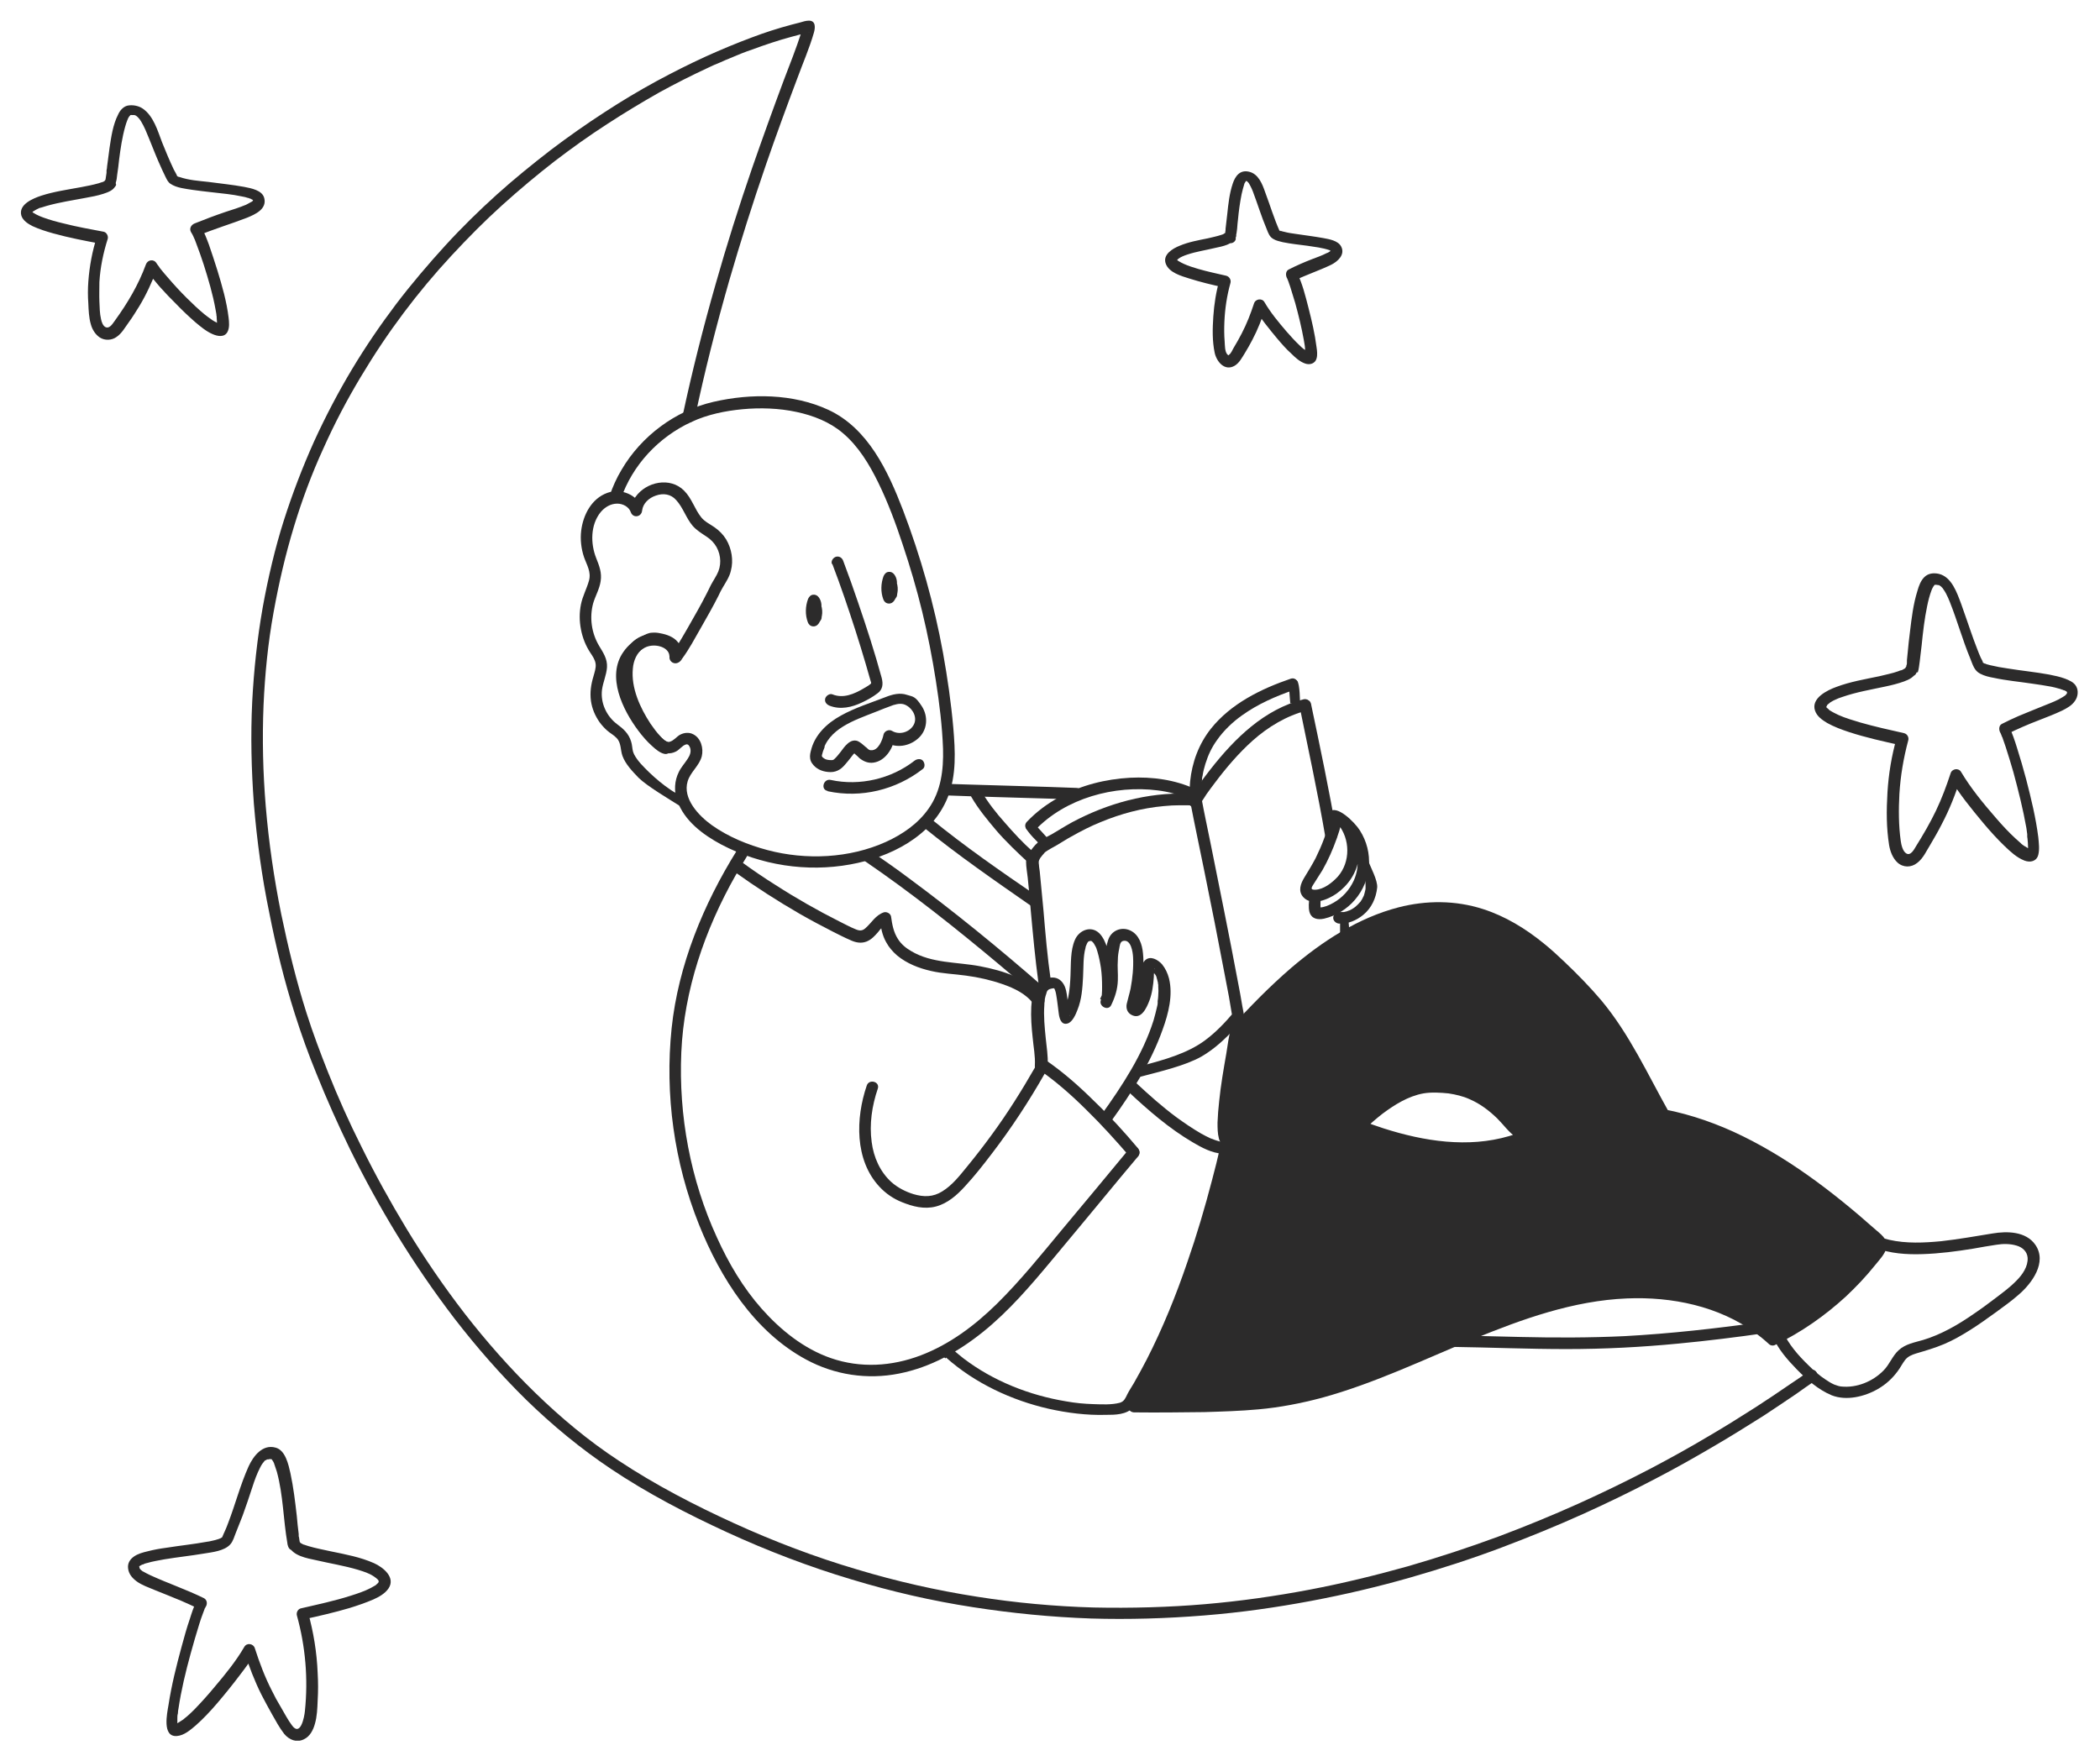 <?xml version="1.0" encoding="UTF-8"?>
<svg id="Layer_1" data-name="Layer 1" xmlns="http://www.w3.org/2000/svg" xmlns:xlink="http://www.w3.org/1999/xlink" viewBox="0 0 762.85 640">
  <defs>
    <style>
      .cls-1 {
        fill: none;
      }

      .cls-2 {
        clip-path: url(#clippath);
      }

      .cls-3 {
        fill: #2c2b2b;
      }
    </style>
    <clipPath id="clippath">
      <rect class="cls-1" x="7.5" y="7.5" width="747.85" height="625"/>
    </clipPath>
  </defs>
  <g id="Vital_-_Illustratie_4_-_Core" data-name="Vital - Illustratie 4 - Core">
    <g class="cls-2">
      <g>
        <path class="cls-3" d="M252.43,151.8c3.52-16.8,7.74-33.3,12.46-49.8,4.12-14.2,8.54-28.2,13.37-42.2,3.62-10.5,7.44-20.9,11.36-31.3,2.01-5.5,4.42-11,6.03-16.6.5-1.7.8-4.4-1.81-4.4-1.11,0-2.31.4-3.32.7s-2.11.5-3.12.8c-4.82,1.3-9.55,2.8-14.27,4.6-5.63,2.1-11.16,4.4-16.68,6.9-6.13,2.8-12.06,5.8-17.99,9-6.43,3.5-12.76,7.3-18.89,11.3-6.63,4.3-13.17,8.9-19.5,13.7-6.73,5.2-13.27,10.5-19.6,16.2s-12.86,12.1-18.79,18.6c-5.93,6.5-12.16,13.8-17.79,21.2-5.73,7.6-11.06,15.4-15.98,23.6-4.92,8.2-9.65,17.2-13.77,26.2-4.22,9.4-7.94,19.1-11.06,28.9s-5.73,20.9-7.64,31.5c-2.01,11.4-3.22,22.8-3.82,34.3-.6,12.3-.3,24.7.6,37,1.11,13.4,2.91,26.7,5.63,39.8,2.41,12.3,5.43,24.6,9.25,36.6,2.31,7.3,4.92,14.6,7.84,21.7,3.72,9.3,7.84,18.5,12.26,27.6,5.13,10.4,10.65,20.5,16.68,30.4,6.53,10.7,13.57,21,21.21,31,8.04,10.4,16.68,20.3,26.03,29.5,9.45,9.2,19.7,17.7,30.75,25.1,13.27,8.9,27.74,16.4,42.31,23.1,14.57,6.7,29.75,12.5,45.13,17.1,14.47,4.4,29.25,7.8,44.22,10.1,14.17,2.2,28.44,3.6,42.81,4.1,13.67.4,27.34,0,41.01-1.1s26.13-2.9,39-5.3c12.16-2.3,24.12-5.1,35.98-8.5,11.16-3.2,22.31-6.8,33.17-10.9,10.05-3.8,20.1-7.9,29.85-12.3,8.84-4,17.49-8.2,26.03-12.7,7.34-3.8,14.57-7.9,21.71-12.1,5.83-3.4,11.56-7,17.29-10.6,4.12-2.7,8.14-5.4,12.26-8.2,2.21-1.6,4.52-3.2,6.73-4.7,2.21-1.6,0-5.2-2.11-3.6s-4.62,3.3-7.04,4.9c-4.02,2.8-8.14,5.5-12.26,8.2-5.63,3.6-11.36,7.2-17.19,10.6-7.04,4.2-14.27,8.2-21.51,12-8.44,4.4-17.09,8.6-25.73,12.5-9.55,4.3-19.3,8.3-29.15,12-10.85,4-21.81,7.6-32.86,10.8-11.76,3.3-23.62,6.2-35.68,8.5-12.66,2.4-25.33,4.2-38.19,5.3-12.76,1.1-26.94,1.5-40.4,1.2-14.17-.4-28.24-1.7-42.21-3.9-14.77-2.3-29.35-5.6-43.62-9.9-15.28-4.5-30.25-10.2-44.72-16.8s-28.74-14-42.01-22.8c-10.95-7.2-21.01-15.6-30.35-24.7-9.15-8.9-17.69-18.6-25.53-28.7-7.64-9.9-14.67-20.2-21.11-30.8-5.93-9.8-11.46-19.8-16.48-30-4.42-8.8-8.44-17.8-12.06-26.9-2.81-7.1-5.53-14.3-7.84-21.6-3.72-11.7-6.63-23.7-9.15-35.8-2.61-12.9-4.52-26-5.63-39.2-1.01-12.2-1.31-24.5-.8-36.8.5-11.3,1.61-22.5,3.62-33.6s4.32-21,7.44-31.3c2.91-9.6,6.43-19.1,10.65-28.3,4.12-9.2,8.54-17.6,13.57-26,5.03-8.4,10.05-15.9,15.68-23.4,5.33-7.1,11.16-14.1,17.29-20.7,6.13-6.6,12.06-12.6,18.49-18.4,6.43-5.8,12.66-11,19.1-16,6.03-4.6,12.56-9.3,19.1-13.5,6.13-4,12.46-7.8,18.79-11.4,5.83-3.2,11.76-6.2,17.79-9,1.41-.7,2.81-1.3,4.32-1.9.7-.3,1.31-.6,2.01-.9.4-.1.7-.3,1.01-.4.1,0,.3-.1.4-.2.1,0,.2,0,.3-.1-.1,0-.3.1,0,0,2.61-1.1,5.23-2.2,7.94-3.1,4.62-1.7,9.35-3.3,14.17-4.6,2.01-.6,4.12-1.1,6.23-1.5.5-.1.8,0,0,0-1.31,0-1.61-.9-2.01-1.7-.1-.3,0-.3,0,0s.2-.6,0-.3c-.2.6-.3,1.2-.5,1.8-1.91,5.9-4.22,11.7-6.43,17.5-3.92,10.5-7.74,21.1-11.46,31.8-4.82,14-9.25,28-13.27,42.2-4.52,15.8-8.54,31.7-11.96,47.7-.6,2.6,3.52,3.8,4.12,1.1h0l.3-.2Z"/>
        <path class="cls-3" d="M640.07,480.4c-16.58,2.3-33.27,4.2-49.95,5.1-12.66.6-25.23.6-37.89.3-8.34-.2-16.58-.4-24.93-.6-2.71,0-2.71,4.1,0,4.2,13.87.2,27.84.8,41.71.8s27.24-.7,40.7-2c10.55-1,21.01-2.3,31.46-3.8,1.11-.1,1.71-1.6,1.51-2.6-.3-1.2-1.51-1.6-2.61-1.5h0v.1Z"/>
        <path class="cls-3" d="M696.66,244.3c.4-1.2.5-2.6.7-3.9.2-2,.5-4,.7-5.9.5-4.9,1.01-9.5,2.01-14.3.4-2,.9-3.9,1.61-5.8,0-.2,0,0,0,.1,0-.1,0-.2.1-.3,0-.2.2-.3.2-.5.2-.3.4-.6.5-.9-.3.5.2-.1.3-.3-.2.2-.4.2,0,0,.5-.2-.3,0,0,0-.2,0,.4-.1,0,0h.9s-.4,0-.2,0,.4.1.6.1c.5.1-.2-.1.2,0,.2,0,.3.2.5.3.4.2,0-.1.2.1s.3.3.5.5.3.3.4.5c.2.2,0,0,0,0,0,.1.2.2.2.3.3.4.5.8.8,1.3.5,1,1.01,2,1.41,3.1,2.71,6.8,4.62,13.8,7.44,20.6.9,2.2,1.41,4.4,3.62,5.5,1.51.8,3.22,1.2,4.92,1.5,4.62,1,9.25,1.4,13.87,2.1,2.31.3,4.62.7,6.93,1.1.9.2,1.91.4,2.81.7.4.1.8.2,1.21.4.2,0,.4.1.5.2h.2c.2.1-.4-.2,0,0,.3.1.6.3.8.4.6.3-.2-.1.3.3.5.3-.3-.3,0,.1-.5-.6-.2-.2,0-.1-.1-.1,0-.3,0,.1,0,.3,0,.4,0,0,0,.1,0,.3-.1.4-.1.5.2-.2,0,0,0,.1-.2.3-.3.4.2-.3,0-.1,0,0-.1.1-.2.2-.4.4,0,0-.1.1-.2.1-.2.2.3-.2,0,0-.2.1-.4.3-.6.4-1.91,1.2-4.02,2-6.03,2.8-3.42,1.4-6.73,2.7-10.05,4.1-2.01.9-4.02,1.8-5.93,2.8-1.11.5-1.21,1.9-.8,2.9.2.3.3.7.5,1-.3-.6,0,.1.1.3,0,.2.2.5.3.7.4,1.2.8,2.3,1.21,3.5,1.01,3.1,1.91,6.1,2.81,9.2,1.81,6.7,3.52,13.5,4.72,20.3.1.7.2,1.5.3,2.2v.4c0,.7,0-.4,0,.2,0,.3,0,.6.1,1,.1,1.1.2,2.1.2,3.2v1.2c0-.7,0,.1-.1.4,0-.5.2-.4,0-.2.2-.4.4-.5.7-.6.1,0,.4,0,.4-.1-.6,0,.3.2-.2,0-.2,0-.4-.1-.6-.2-.1,0-.3-.2.1,0-.1,0-.2-.1-.3-.2-.5-.3-1.01-.6-1.51-.9-.2-.2-.5-.3-.7-.5-.3-.2.4.3-.1-.1-.1,0-.2-.2-.3-.3-.6-.5-1.21-1.1-1.81-1.6-2.61-2.4-5.03-5-7.34-7.7-4.52-5.2-9.05-10.7-12.56-16.6-.9-1.6-3.32-1.2-3.82.5-1.51,4.6-3.22,9.2-5.33,13.6-2.11,4.4-4.62,8.7-7.24,12.9-.6,1-1.91,3.6-3.52,2.6-1.31-.8-1.81-3.1-2.01-4.5-.8-5.6-.8-11.5-.5-17.1.4-6.6,1.51-13.1,3.22-19.5.3-1-.3-2.3-1.51-2.6-5.33-1.2-10.75-2.4-15.98-3.9-2.61-.8-5.43-1.6-7.84-2.7-1.01-.5-2.11-1-3.02-1.6-.2-.1-.4-.2-.5-.4-.3-.2.2.2,0,0,0,0-.1-.1-.2-.2-.2-.1-.3-.3-.5-.4-.4-.4.2,0-.2-.2v-.2c-.2-.3,0,.2,0,.2v-.2c0-.2-.2,0,0,.2,0,0,0-.6,0-.2s0-.2.1-.3c-.2.6.2-.3.3-.5-.3.5,0,0,.2-.1s.3-.3.5-.4c0,0,.2-.1.2-.2,0,0-.3.2,0,0,.2-.1.3-.2.5-.3.4-.3.9-.5,1.31-.7,1.01-.5,1.61-.7,2.81-1.1,4.92-1.7,10.15-2.6,15.28-3.7,2.41-.5,4.82-1.1,7.04-1.9,1.91-.7,3.72-1.6,4.52-3.6.4-1.1-.5-2.3-1.51-2.6-1.21-.3-2.21.4-2.61,1.5.3-.8,0-.2,0-.1,0-.3.3-.3,0,0s0,0,0,0c-.2.1-.3.2-.5.3-.3.2-.7.4-1.01.5.4-.2,0,0-.2,0s-.5.2-.8.3c-2.21.8-4.52,1.2-6.83,1.8-5.23,1.1-10.65,2-15.68,3.9-3.32,1.2-9.25,4.1-7.74,8.6.7,2.1,2.61,3.4,4.42,4.5,2.51,1.4,5.23,2.4,7.94,3.3,6.13,2,12.46,3.4,18.79,4.8l-1.51-2.6c-1.81,6.4-2.91,13-3.32,19.7-.4,6.7-.4,12.9.6,19.2.4,2.3,1.31,4.7,3.02,6.3,2.11,1.9,5.03,1.9,7.24.1,2.21-1.7,3.32-4.4,4.72-6.6,1.41-2.4,2.81-4.8,4.02-7.2,2.91-5.5,5.23-11.3,7.04-17.3l-3.82.5c3.32,5.7,7.64,10.9,11.86,16,2.51,3,5.13,5.9,7.94,8.6,2.11,2,4.32,4.1,7.14,5.2,2.11.8,4.42.3,5.03-2.1.5-2,.2-4.3,0-6.4-.9-7.1-2.61-14.1-4.42-21.1-1.01-3.8-2.11-7.6-3.32-11.4-.8-2.6-1.71-5.3-2.91-7.8l-.8,2.9c3.82-1.9,7.74-3.6,11.66-5.1,2.81-1.1,5.73-2.2,8.44-3.5,1.81-.9,3.62-1.9,4.72-3.6,1.01-1.4,1.31-3.6.4-5.2-.8-1.5-2.51-2.2-4.02-2.8-1.91-.7-3.82-1.1-5.83-1.5-4.92-.9-10.05-1.4-14.97-2.2-2.21-.3-4.32-.7-6.43-1.2-.4-.1-.8-.2-1.11-.3-.2,0-.3-.1-.5-.2-.3-.1-.4-.2-.2,0-.3-.1-.5-.3-.8-.4s.3.4,0,0c0,0-.3-.4,0,0,.2.4,0,0,0,0-.1-.6-.5-1.2-.8-1.8-.5-1.1-.9-2.1-1.31-3.2-.8-2.1-1.61-4.2-2.31-6.3-1.21-3.4-2.31-6.8-3.52-10.1-1.51-4-3.42-9.8-8.14-10.9-1.91-.4-3.82-.2-5.23,1.2-1.31,1.3-2.01,3.2-2.51,5-1.51,4.8-2.11,9.9-2.71,14.9-.3,2.4-.6,4.9-.8,7.3-.1,1-.2,2-.3,3v.6c0,.2,0,.6,0,.2,0,.4,0,.7-.2,1.1,0,.5-.2.9-.3,1.4-.9,2.6,3.22,3.7,4.02,1.1h.4Z"/>
        <path class="cls-3" d="M472.13,256.9c3.22,15.8,6.63,31.5,9.35,47.4.2,1.1,1.61,1.8,2.61,1.5,1.21-.3,1.71-1.5,1.51-2.6-2.71-15.9-6.03-31.6-9.35-47.4-.5-2.6-4.62-1.5-4.02,1.1h-.1Z"/>
        <path class="cls-3" d="M381.68,356c-1.21-8.3-1.91-16.7-2.61-25-.4-4.2-.8-8.5-1.21-12.7-.1-1.1-.2-2.3-.4-3.4,0-.8-.3-1.5,0-2.3.5-1.3,1.81-2.4,2.61-3.5l-.8.8c1.51-1.1,3.22-2,4.82-2.9s3.32-2.1,5.03-3c3.52-2,7.04-3.8,10.75-5.3,7.24-3,14.97-5.1,22.91-5.8,1.91-.2,3.92-.3,5.83-.3h2.81c1.01,0,2.11.3,3.12.1,1.61-.2,2.81-2.8,3.72-4.1,1.01-1.4,2.01-2.8,3.02-4.1,4.12-5.5,8.64-10.8,13.77-15.4,5.63-5,12.26-9,19.6-10.9,2.61-.7,1.51-4.7-1.11-4.1-14.27,3.6-25.03,14.2-33.87,25.5-2.51,3.2-4.92,6.6-7.34,9.9l1.81-1c-14.67-1-29.15,2.5-42.21,9-3.32,1.6-6.43,3.6-9.65,5.5-1.51.8-3.02,1.6-4.42,2.5s-2.31,2.1-3.32,3.4c-1.01,1.2-1.71,2.6-1.81,4.2,0,1.9.4,3.9.6,5.8.4,4,.8,8,1.11,12,.8,8.8,1.61,17.6,2.81,26.4.2,1.1,1.61,1.7,2.61,1.5,1.21-.3,1.61-1.5,1.51-2.6h0l.3-.2Z"/>
        <path class="cls-3" d="M486,299.4c4.52,5.4,4.62,13.8,0,19.1-2.01,2.2-5.13,4.7-8.24,4.8-1.51,0-1.61-.4-.8-1.7,1.11-1.8,2.31-3.6,3.42-5.4,2.11-3.7,3.82-7.6,5.23-11.6.3-.9.6-1.8.9-2.7.1-.5.3-1,.4-1.5,0-.1.4-1,.4-1.1h0c.2-.3,0-.2-.9.3l.3.2c.3.3.7.6,1.01.8.6.6,1.21,1.2,1.81,2,4.12,5.3,4.92,12.8,1.61,18.6-1.81,3.3-4.62,5.9-8.04,7.5-.8.4-1.61.7-2.51.9-.4.1-1.11.1-1.41.3h-.1c.2.1.4.2.6.3.3,0,0,.3.1.1,0-.1-.1-.6-.1-.8v-1.2c0-.7,0-1.4.2-2.1.1-1.1-1.01-2.1-2.11-2.1s-2.01,1-2.11,2.1c-.2,1.7-.4,3.4,0,5.1.7,2.6,3.02,3,5.33,2.5,4.32-1,8.34-3.5,11.16-6.8,6.13-7.1,6.93-17.3,1.81-25.3-1.81-2.9-8.54-9.6-11.06-6.6-.6,1.1-.2,4.6-.6,5.8-.4,1.3-.8,2.5-1.31,3.8-.9,2.5-2.01,4.9-3.12,7.2-1.21,2.3-2.61,4.6-4.02,6.9s-2.41,5-.4,7.2c3.12,3.4,9.05.8,12.06-1.3,4.22-3,7.34-7.5,8.04-12.7.8-5.6-1.01-10.9-4.62-15.3-.7-.9-2.01-1-2.81-.2s-.7,2.1,0,3h0l-.1-.1Z"/>
        <path class="cls-3" d="M352.93,289.7c2.51,4.3,5.73,8.2,8.94,12,3.22,3.8,8.24,8.6,11.86,11.9,2.01,1.8,3.42-2.3,1.41-4.2-3.62-3.2-6.93-6.8-10.05-10.4-3.22-3.6-6.13-7.3-8.54-11.4-1.41-2.3-5.03-.2-3.62,2.1h0Z"/>
        <path class="cls-3" d="M225.49,181.4c4.22-12.4,13.77-22.6,25.73-28.1,5.83-2.7,12.16-4,18.49-4.6s13.27-.4,19.7,1c6.03,1.3,11.96,3.6,16.68,7.6,5.73,4.8,9.75,11.5,12.97,18.1,3.52,7.2,6.33,14.8,8.84,22.4,2.71,8.1,5.13,16.3,7.14,24.6s3.62,16.6,4.92,24.9c1.31,8.4,2.31,16.5,2.61,24.8.2,7.6-.7,15.3-5.23,21.7-3.82,5.5-9.55,9.4-15.48,12.1-13.27,6-29.05,6.7-43.02,3-7.14-1.9-14.27-4.8-20.3-9.1-4.72-3.4-10.65-9.6-8.74-15.9,1.01-3.4,4.22-5.6,5.13-9.1.7-2.9-.3-6.6-3.12-8-1.51-.8-3.32-.6-4.82.2-1.21.7-2.21,2.1-3.62,2.5-1.31.5-2.71-1.1-3.52-2-1.31-1.4-2.41-2.9-3.52-4.5-3.82-5.8-7.14-13.1-6.43-20.1.2-2.7,1.41-5.8,3.82-7.3,1.81-1.1,4.12-1.3,6.13-.7,1.71.5,3.22,1.7,3.32,3.4.2,2.7,4.42,2.7,4.22,0-.5-6.2-7.14-8.9-12.76-7.6-7.14,1.6-9.55,9.6-8.94,16.1.8,8,4.62,15.7,9.65,21.9,2.41,3,5.93,6.5,10.15,4.4,1.31-.6,2.31-2.2,3.72-2.6.8-.2,1.21.5,1.51,1.3.4,1.4-.1,2.7-.9,3.9-1.01,1.6-2.41,3.1-3.22,4.8-1.61,3.2-1.81,7-.6,10.4,2.61,7.4,9.35,12.4,16.08,16,14.27,7.5,30.96,10.1,46.83,7.2,14.37-2.6,29.65-10.1,35.38-24.4,3.22-8,2.71-16.9,2.01-25.3-.8-9.1-2.11-18.1-3.72-27.1-3.22-17.7-8.14-35.1-14.57-52-5.43-14.1-12.66-29.7-27.14-36.4-12.76-5.9-28.04-6-41.61-2.9-13.97,3.2-26.33,12.5-33.47,24.7-1.81,3-3.22,6.2-4.32,9.4-.9,2.6,3.22,3.7,4.12,1.1h0l-.1.2Z"/>
        <path class="cls-3" d="M242.58,269.6c-.6-.2.3.2-.2,0-.3-.2-.5-.3-.8-.5-.1-.1-.3-.2-.4-.3-.3-.2.3.3-.1-.1-.3-.3-.6-.5-1.01-.8-1.51-1.4-3.12-3.2-4.12-4.6-3.12-4.1-5.83-8.6-7.04-13.6-.3-1.3-.5-2.2-.6-3.4v-1.7c0-.7,0-1.1.2-1.6.5-2.4,1.41-4.2,3.12-5.8,1.01-1,2.11-1.7,3.32-2.4.6-.3,1.31-.6,1.91-.9,0,0,.6-.2.2,0-.4.1.1,0,.3,0h1.21c-.3,0,.3,0,0,0h.3c.3,0,.7.1,1.01.2,1.21.3,1.91.5,2.81,1.2.6.4.9,1,.9,1.6,0,.5-.4,1.3-.4,2,0,1.6,1.81,2.7,3.32,1.8.6-.3,1.01-.9,1.31-1.4,2.51-3.4,4.52-7.2,6.63-10.9,2.21-3.9,4.52-7.9,6.53-11.9.5-1.1,1.01-2.1,1.61-3.1,1.11-1.9,2.41-3.8,2.91-6,1.01-3.8.3-8-1.71-11.4-1.11-1.8-2.51-3.2-4.22-4.4-1.71-1.2-3.52-2-4.82-3.6-2.41-3-3.42-6.9-6.23-9.7-5.03-5.1-13.77-3.3-17.69,2.3-1.01,1.4-1.41,3-1.61,4.7l4.12-.6c-1.81-5-7.84-7.4-12.76-5.6-5.73,2.1-8.74,8-9.45,13.7-.4,3.2,0,6.6,1.01,9.6,1.01,2.9,2.71,5.4,1.81,8.6-.8,2.9-2.31,5.6-2.91,8.6s-.6,6,0,9.1,1.71,5.9,3.42,8.5c.8,1.2,1.71,2.5,1.91,4s-.4,3.1-.8,4.6c-.9,3-1.31,5.8-.9,8.9.4,2.8,1.51,5.4,3.12,7.7.8,1.1,1.71,2.1,2.71,3,1.11,1,2.51,1.7,3.52,2.8,1.71,1.8,1.31,4.3,2.11,6.5,1.11,3,3.62,5.6,5.83,7.9,3.02,3,11.16,7.8,14.77,10.1,2.11,1.4,1.51,2,3.42-1,.1-.5-2.81-2.8-3.92-3.2-.3-.1-.5-.3-.8-.4-.6-.3-1.21-.7-1.81-1.1-2.81-1.9-5.33-4-7.84-6.4-2.11-2.1-4.12-4-5.43-6.5,0-.1-.1-.3-.2-.4,0,0,.1.4,0,0,0-.2-.1-.4-.2-.6-.3-1.2-.3-2.5-.7-3.7-.9-2.9-2.81-4.6-5.13-6.3-3.82-2.9-6.03-7.7-5.43-12.5.4-2.8,1.61-5.3,1.81-8.1.2-3.1-1.41-5.4-2.91-7.9-2.71-4.6-3.52-10.2-2.11-15.4.8-2.7,2.31-5.2,2.71-8,.5-3.1-.5-5.6-1.61-8.4-2.11-5.3-2.11-12.1,1.61-16.7,1.51-1.8,3.62-3.1,6.03-3.1,2.01,0,4.22,1.1,4.92,3.1.8,2.3,3.92,1.8,4.12-.6.3-2.6,2.51-4.6,4.92-5.4,2.71-1,5.53-.6,7.44,1.6,2.51,2.7,3.62,6.6,6.03,9.4,1.41,1.6,3.22,2.7,5.03,3.9,1.51,1,2.71,2.2,3.62,3.8,1.71,3.1,1.81,6.9.1,10-.9,1.7-2.01,3.3-2.81,5.1-.3.6-.6,1.2-.9,1.8-2.11,4.2-4.52,8.3-6.83,12.4-1.31,2.3-2.61,4.5-4.02,6.8-.5.8-.9,1.5-1.41,2.2,0,.1-.2.3-.3.4-.3.4.1-.1,0,0,0,0,0,.1-.2.2h0l.4-.3c-.5.3,0,.2,1.51-.2l.9.5c-.2-.2.9,1.6.5,1.8v-.2c.2-.7.4-1.4.4-2.1,0-1.4-.5-2.8-1.41-3.9-1.51-1.9-4.12-2.8-6.43-3.2-.9-.2-1.91-.3-2.91-.2-1.31,0-2.51.7-3.72,1.3-2.61,1.3-5.03,3.2-6.73,5.7-6.23,8.9-.2,21.1,5.43,28.6,1.51,2,3.12,3.9,5.03,5.6,1.21,1.1,2.71,2.4,4.32,2.8,2.61.7,3.72-3.3,1.11-4h0l.3-.3Z"/>
        <path class="cls-3" d="M297.76,222.5c.4.5.1.1,0,0,0,0,0-.1-.1-.2,0-.2,0-.1,0,.2,0-.3-.2-.5-.2-.8v.6-1.1.6-.7c.1-.4-.1.3,0,.1,0-.1.1-.2.2-.3h-3.62c0,.2,0,.1,0-.2v.2c0,.1,0,.2.1.3,0,.2.1.5.2.8v-.6,1.5-.6c0,.4-.1.8-.2,1.3,0,.2.2-.5,0-.1,0,.1-.1.2-.1.3-.1.2-.2.4-.4.6l3.82.5c-.2-.7-.4-1.4-.5-2.2v.6-2.9.6c0-.8.2-1.6.6-2.4l-3.82.5c0,.1.1.2.2.3s0,.1,0,.2c0,.2,0,.1-.1-.2,0,.3.1.5.2.8v-.6,1.1-.6.6c0,.2-.2.5,0,0,0,0,0,.2-.1.3l-.1.2c-.2.4,0,0,.1-.1,0,.1-.4.4-.5.5-.4.3-.6,1-.6,1.5s.2,1.1.6,1.5.9.6,1.51.6,1.01-.2,1.51-.6c2.11-1.7,2.61-5.3,1.01-7.5-.5-.7-1.21-1.1-2.11-1s-1.41.7-1.81,1.5c-1.01,2.7-1.11,5.8-.1,8.5.3.8.9,1.4,1.81,1.5s1.61-.3,2.11-1c1.61-2.2,1.71-5.3.5-7.7-.3-.6-1.11-1-1.81-1s-1.41.4-1.81,1c-.6.9-.9,2.1-.8,3.3.1,1.3.6,2.4,1.41,3.5.3.4,1.01.6,1.51.6s1.11-.2,1.51-.6.6-.9.6-1.5-.2-1-.6-1.5h0l-.1-.2Z"/>
        <path class="cls-3" d="M302.38,205c3.02,7.9,5.73,15.9,8.34,24,1.31,4,2.51,8.1,3.72,12.1.6,2.1,1.21,4.2,1.81,6.3.2.7.4.8-.1,1.2-.7.6-1.71,1.1-2.51,1.6-3.42,2-7.34,3.7-11.26,2.1-1.01-.4-2.31.5-2.61,1.5-.3,1.2.4,2.1,1.51,2.6,4.02,1.6,8.24.6,11.96-1.2,1.91-.9,3.72-1.9,5.43-3.2,2.01-1.4,2.21-3.4,1.61-5.7-2.51-9.2-5.43-18.2-8.54-27.3-1.71-5.1-3.52-10.1-5.43-15.2-.4-1.1-1.41-1.8-2.61-1.5-1.01.3-1.91,1.5-1.51,2.6h0l.2.1Z"/>
        <path class="cls-3" d="M298.76,273.5c2.01-8.7,11.66-11.8,19-14.7,2.21-.9,4.52-1.8,6.73-2.6,1.71-.5,3.32-.8,4.92.2,2.41,1.4,4.02,4.7,2.31,7.3-1.61,2.5-5.13,3.4-7.64,1.9-1.11-.7-2.81,0-3.12,1.3-.4,2-1.91,5.9-4.52,5.7-.2,0-.4,0-.6-.1-.1,0-.8-.5-.5-.3s-.2-.2-.2-.2c-.2-.2-.4-.4-.7-.6-.9-.8-1.81-1.6-2.81-2.1-2.81-1.1-4.92,2.1-6.33,4-.7.9-1.61,2-2.31,2.6-.2.2-.3.2-.7.3-.6,0-1.31,0-2.01-.2-.5-.1-.9-.4-1.31-.7-.1-.1-.3-.3-.4-.4.3.4,0-.2,0,0,0,0,0,.2,0,0v-.5c.2-.9.5-1.8.9-2.7.4-1-.5-2.3-1.51-2.6-1.21-.3-2.21.4-2.61,1.5-.8,2-1.81,4.6-.4,6.7s3.62,3,5.83,3.2c2.61.3,4.52-.7,6.13-2.6.8-.9,1.51-1.8,2.21-2.7.5-.6,1.11-1.7,1.91-1.8h-1.11c.2,0,0,0-.1,0,0,0,.2.1.3.2.2.1.4.3.6.5.5.4,1.01.9,1.51,1.4,1.51,1.2,3.22,1.9,5.13,1.6,4.12-.6,6.93-4.9,7.54-8.7l-3.12,1.3c3.72,2.3,8.54,1.5,11.76-1.4,3.42-3,3.72-8,1.31-11.7s-3.12-3.4-5.33-4.1c-2.61-.9-5.33-.2-7.84.8-5.43,2.1-11.16,3.9-16.18,6.7-5.13,2.8-9.65,7.1-10.95,12.9-.6,2.6,3.52,3.8,4.02,1.1h0l.2-.5Z"/>
        <path class="cls-3" d="M300.67,287.5c12.16,2.6,24.82-.5,34.57-8.1.9-.7.7-2.2,0-3s-2.11-.7-3.02,0c-8.44,6.6-19.9,9.3-30.45,7-2.61-.6-3.82,3.5-1.11,4h0v.1Z"/>
        <path class="cls-3" d="M267.7,309c-12.16,19.5-21.31,41.7-23.72,64.6-2.51,24.1.9,48.8,9.95,71.4,7.74,19.3,20,38.8,38.89,49,10.35,5.6,22.21,7.4,33.77,5.1s21.61-8,30.45-15.1c9.45-7.6,17.39-16.9,25.13-26.2,8.44-10.1,16.78-20.2,25.13-30.3,2.01-2.4,4.02-4.8,6.03-7.2.7-.9.9-2.1,0-3-.7-.7-2.21-.9-3.02,0-8.14,9.8-16.28,19.7-24.52,29.5-7.64,9.2-15.18,18.6-23.72,27-7.94,7.8-17.09,14.7-27.64,18.7s-21.81,4.7-32.56,1c-9.85-3.4-18.29-10.2-25.13-17.9-6.83-7.7-12.06-16.6-16.28-25.9-9.65-21-13.97-44.3-12.97-67.3,1.01-22.7,8.54-44.6,19.7-64.3,1.31-2.3,2.71-4.6,4.12-6.9s-2.21-4.4-3.62-2.1h0v-.1Z"/>
        <path class="cls-3" d="M486.8,339.1c.5,3.5,3.52,1,3.52,1l-.5-6c-.9-.6-2.51-.5-3.02.5v4.5Z"/>
        <path class="cls-3" d="M432.33,291.1c1.61,8.4,3.42,16.9,5.13,25.3,2.61,12.8,5.13,25.5,7.54,38.3,1.01,5,1.91,10,2.71,15.1l.5-2c-3.12,3.7-6.53,7.3-10.45,10.2-6.43,4.8-15.18,7.2-22.81,9.2-2.61.7-3.12,4.7-.5,4,6.73-1.8,15.98-3.9,22.01-7.3,4.82-2.8,8.84-6.6,12.56-10.7.8-.9,1.91-1.8,2.51-2.9.7-1.1,0-3.2-.2-4.5-.5-3.1-1.11-6.3-1.71-9.4-3.12-16.7-6.53-33.3-9.85-49.9-1.11-5.5-2.31-11-3.32-16.5-.5-2.6-4.52-1.5-4.02,1.1h-.1Z"/>
        <path class="cls-3" d="M436.15,291.4c.2-2,.2-4,.3-6.1,0-.6.1-1.2.2-1.8v-.5c0-.5,0,.5,0,0,0-.4.1-.8.2-1.1.2-1.5.6-2.9,1.01-4.3,1.01-3.2,2.21-5.9,4.32-8.8,2.31-3.3,5.63-6.5,9.05-8.9,5.73-4.1,12.16-6.9,18.79-9.2,2.51-.9,1.51-4.9-1.11-4.1-10.85,3.7-21.81,9.1-29.05,18.2-4.42,5.6-6.83,12.2-7.54,19.2-.2,2.4-.2,4.9-.4,7.3-.2,2.7,4.02,2.7,4.22,0h0v.1Z"/>
        <path class="cls-3" d="M468.71,255.6l3.52-.5s0-6.5-1.01-7.7-2.51.5-3.02,1.5c0,.6.5,6.6.5,6.6v.1Z"/>
        <path class="cls-3" d="M434.14,286.7c-7.34-3.4-15.58-4.5-23.62-4.1-8.94.5-17.79,2.7-25.63,7-4.42,2.4-8.44,5.4-11.86,9-1.91,2,1.11,4.9,3.02,3,11.06-11.6,28.84-16.4,44.52-14.4,3.92.5,7.84,1.5,11.46,3.2,1.01.5,2.31.3,2.91-.8.5-.9.3-2.4-.8-2.9h0Z"/>
        <path class="cls-3" d="M377.46,388.7c6.23,4.3,11.96,9.4,17.29,14.7,5.43,5.3,10.55,11,15.58,16.8.7.9,2.21.8,3.02,0s.7-2.1,0-3c-5.03-6-10.25-11.7-15.88-17.1-5.53-5.5-11.46-10.7-17.89-15.1-2.21-1.5-4.32,2.1-2.11,3.6h0v.1Z"/>
        <path class="cls-3" d="M380.57,386.9c.2-3.2-.4-6.5-.7-9.7-.4-4-.8-8-.5-12,0-1.5.2-2.8.8-4.4.1-.3-.2.4,0-.1,0-.2.2-.3.2-.5,0-.1.1-.2.2-.3.3-.5-.3.3,0,0,0,0,.7-.6.3-.3.1,0,.3-.2.4-.2-.6.2.4-.1.4-.1.4-.1.7-.2,1.11-.2-.4,0,.4,0,0,0,.4.1,0-.1.2.1s.6,1.5.7,2.3c.4,2.2.6,4.4.9,6.6.2,1.7.8,4.5,3.22,3.8,1.81-.5,3.02-3.4,3.62-5,1.51-3.7,1.81-7.9,2.01-11.9.2-3.6,0-7.4.9-10.6,0-.4.2-.7.3-1,0-.1.1-.3.2-.4-.2.5,0,0,0-.1.1-.2.3-.5.4-.7-.5.6.7-.6,0,0,0,0,.2-.2.3-.2.3,0-.5.2,0,0,.1,0,.3,0,.5-.1-.5.1-.2,0,0,0h.5c-.6,0-.2,0-.1,0,.3.1-.5-.2,0,0,0,0,.5.4.3.2s.7.8.4.4c.2.3.4.6.6,1,.5.8.6,1.2.9,2.2.6,2,1.01,4.1,1.31,6.1.3,2.2.4,4.5.4,6.7,0,1,0,2-.1,3,0,.9-.1,1.1-.4,2.1-.6,2.2,2.81,3.8,3.82,1.6,1.41-2.9,2.31-5.8,2.41-9,.1-2.5-.2-4.9,0-7.4,0-1.4.2-2.7.5-4.1.2-.9.2-2.5,1.41-2.8,2.91-.7,3.52,4.1,3.62,5.9.2,3.8-.2,7.6-.9,11.4-.4,1.9-1.01,3.8-1.41,5.6-.3,1.6.2,3.1,1.61,3.9,3.62,2.1,5.63-2.5,6.63-5.1s1.41-5.7,1.61-8.6c0-.5,0-1.1.1-1.6,0-.2.1-1.1,0-.8,0-.2,0-.4.1-.5,0-.5.2-.1,0,0,.3-.1-.3.3-.4.3-.2.1-.4.2-.6.2q-.4,0-.2,0s-.3-.2,0,0c.1,0,.2.1.3.2.1,0,.2.1.3.2-.1,0-.3-.3,0,0,.2.2.4.4.6.7.4.4-.2-.4,0,0,0,.1.2.3.3.4.2.3.4.6.5,1,.3.6-.1-.3,0,.1,0,.2.2.5.2.7.1.4.2.8.3,1.2,0,.2,0,.5.1.7.1.7,0-.3,0,.5.1,1.2.1,2.4,0,3.5,0,.6-.1,1.2-.2,1.9s0-.4,0,.2v.5c0,.5-.1.9-.2,1.3-.4,1.7-.8,3.4-1.31,5.1-3.92,12.4-11.36,23.7-18.89,34.2-.7.9-.2,2.3.8,2.9s2.21.2,2.91-.8c7.34-10.2,14.27-21.1,18.49-33,2.11-5.8,3.82-12.5,2.31-18.6-.5-1.9-1.31-3.6-2.51-5.1-1.41-1.6-4.22-3.3-6.13-1.5-1.51,1.4-1.31,4-1.41,5.9-.2,2.9-.6,5.8-1.91,8.5-.2.4-.4.8-.6,1.1,0,0-.3.4-.3.5,0,.2,0-.1.2,0h.6c.2.2.2.5.3.6v.2c0-.2,0-.3.1-.5.1-.3.2-.6.2-.9.5-2,.9-3.9,1.31-5.9.7-4,1.11-8,.7-12-.3-3.2-1.41-6.8-4.62-8.3s-6.93,0-8.04,3.5c-1.01,3-1.11,6.3-1.11,9.4,0,2.5.3,5-.2,7.5-.3,1.6-.9,3-1.61,4.5l3.82,1.6c1.11-4.2.7-9,.2-13.2-.3-2.4-.7-4.9-1.51-7.2-.6-1.8-1.41-3.7-2.81-5.1-3.02-2.9-7.34-1.1-8.84,2.4-1.71,3.9-1.41,8.7-1.61,12.9-.1,2.6-.3,5.3-.8,7.9-.3,1.2-.6,2.5-1.11,3.6-.1.3-.4.9-.7,1.3-.2.3-.3.5-.5.8,0,.1-.4.5,0,.2l1.11-.3h0c.4.1.7.2,1.11.3l.6.6c.1.3.2.4,0,.2v-.3c0-.4-.1-.7-.2-1.1-.1-1-.3-2-.4-2.9-.3-2.1-.4-4.4-1.21-6.3s-2.41-3.3-4.62-3.2c-1.71,0-3.62.7-4.82,1.9-2.21,2.2-2.51,5.8-2.71,8.7-.2,3.7.1,7.5.5,11.2.3,3.4,1.01,6.8.8,10.2-.2,2.7,4.02,2.7,4.22,0h0l.4-.3Z"/>
        <path class="cls-3" d="M493.34,313.9c.4,1.2,2.51,4.3,2.61,5.6,0,.7.1,1.3.1,2v.7s0,.9,0,.6c0,.5-.2,1-.3,1.5,0,.3-.2.5-.2.8,0,0-.3.8-.2.5-.2.4-.4.8-.6,1.2-.1.2-.3.4-.4.6,0,.1-.1.2-.2.3.1-.1.1-.2,0,0-.6.7-1.21,1.3-1.91,1.9.4-.3-.2.1-.3.2-.2.1-.4.3-.6.4-.3.2-.7.4-1.11.6-.1,0-.2,0-.3.1.2-.1.3-.1,0,0-.2,0-.3.1-.5.2-.4.1-.8.2-1.21.3h-.5c-.4,0,.4,0-.2,0h-1.11c-1.11,0-2.11,1-2.11,2.1s1.01,2,2.11,2.1c3.22.2,6.43-1.2,8.84-3.2,3.02-2.5,4.62-6.1,5.03-9.9.2-2.7-2.41-7.3-3.32-9.9-.4-1.1-.9-1.6-2.11-1.3-2.31.6-1.51,2.6-1.51,2.6h0Z"/>
        <path class="cls-3" d="M343.18,289c12.76.5,25.53.8,38.29,1.2,3.22.1,6.43.2,9.65.3,2.71.1,2.71-4.1,0-4.2-12.76-.5-25.53-.8-38.29-1.2-3.22-.1-6.43-.2-9.65-.3-2.71-.1-2.71,4.1,0,4.2h0Z"/>
        <path class="cls-3" d="M643.99,485.7c1.91,4.5,5.33,8.4,8.74,11.9,3.62,3.7,7.84,7.4,12.66,9.4,5.33,2.1,11.96.5,16.78-2.3,2.81-1.6,5.23-3.8,7.14-6.4,1.01-1.3,1.71-2.8,2.71-4.1s2.41-1.9,4.02-2.4c3.42-1,6.83-2,10.15-3.4s6.43-3.2,9.45-5.1c3.02-1.9,6.13-4.1,9.15-6.3s5.83-4.2,8.44-6.5c4.82-4.1,10.55-11.8,6.13-18.2-3.42-4.9-10.25-5-15.58-4.1-6.13,1-12.36,2.1-18.59,2.8-6.23.6-12.76.9-18.89-.5-1.31-.3-2.71-.7-4.02-1.2-1.01-.4-2.31.5-2.61,1.5-.3,1.2.4,2.2,1.51,2.6,5.43,2.1,11.46,2.5,17.19,2.3,6.23-.2,12.36-1,18.49-2,2.81-.5,5.53-1,8.34-1.4,2.41-.4,5.03-.4,7.34.3,2.11.6,3.82,2.1,4.02,4.4.2,3.2-1.91,6.2-4.02,8.3-2.31,2.4-4.92,4.3-7.54,6.3s-5.33,4-8.14,5.9c-5.63,3.9-11.66,7.4-18.29,9.4-3.02.9-6.33,1.4-8.84,3.7-2.31,2.1-3.32,5.2-5.53,7.4-3.92,4-9.75,6.4-15.38,5.8-.4,0-1.81-.4-2.51-.7-1.11-.5-2.11-1.1-3.12-1.8-2.31-1.5-4.32-3.3-6.23-5.2-3.62-3.5-7.34-7.7-9.35-12.4-.5-1-2.01-1.3-2.91-.8-1.11.6-1.21,1.8-.8,2.9h0l.1-.1Z"/>
        <path class="cls-3" d="M314.04,312.8c16.99,11.6,33.07,24.4,48.84,37.6,4.32,3.6,8.64,7.3,12.86,11,2.01,1.8,5.03-1.2,3.02-3-15.68-13.7-31.96-27-48.74-39.4-4.52-3.4-9.15-6.6-13.77-9.8-2.21-1.5-4.32,2.1-2.11,3.6h-.1Z"/>
        <path class="cls-3" d="M267,316.9c7.54,5.4,15.28,10.4,23.42,15.1,4.02,2.3,8.14,4.5,12.26,6.6,2.01,1,4.12,2.1,6.23,3,1.91.9,3.92,1.3,5.93.5,1.71-.7,2.91-2,4.12-3.4.9-1.1,1.91-2.5,3.22-3l-2.61-1.5c.4,2.8.9,5.6,2.31,8.1,1.01,1.9,2.41,3.5,4.02,4.9,3.52,2.9,7.84,4.6,12.26,5.6,4.22,1,8.54,1.1,12.76,1.7,4.52.6,8.94,1.6,13.27,3.1s8.64,3.6,11.26,7.2c.7.9,1.81,1.4,2.91.8.9-.5,1.41-2,.8-2.9-5.23-7.1-14.77-10-23.12-11.6s-17.49-1-25.03-5.5c-1.91-1.1-3.62-2.5-4.82-4.4-1.61-2.5-2.11-5.3-2.51-8.2-.2-1.1-1.61-1.8-2.61-1.5-3.12,1.1-4.42,3.8-6.73,5.8-1.01.9-2.01,1-3.42.4-2.01-.8-4.02-1.9-6.03-2.9-7.94-4-15.68-8.4-23.12-13.2-4.32-2.7-8.54-5.6-12.66-8.6-.9-.7-2.31-.2-2.91.8-.6,1.1-.2,2.2.8,2.9h0v.2Z"/>
        <path class="cls-3" d="M335.24,300.4c12.66,10.3,26.13,19.6,39.5,28.9,2.21,1.5,4.32-2.1,2.11-3.6-13.17-9-26.33-18.1-38.69-28.2-.9-.7-2.11-.9-3.02,0-.7.7-.9,2.2,0,3h0l.1-.1Z"/>
        <path class="cls-3" d="M375.95,387.9c-4.82,8.4-9.95,16.6-15.68,24.4-2.91,4-5.93,7.9-9.05,11.7-2.61,3.2-5.33,6.7-8.94,8.9-3.32,2.1-6.73,2.1-10.45,1-2.91-.9-5.63-2.3-7.94-4.3-4.22-3.8-6.53-9.1-7.24-14.6-.9-6.5.1-13.2,2.21-19.4.9-2.6-3.22-3.7-4.02-1.1-4.02,11.8-4.42,27,4.62,36.7,2.31,2.5,5.13,4.4,8.14,5.6,3.92,1.6,8.14,2.7,12.36,1.6s7.64-4.1,10.55-7.3c3.52-3.8,6.73-7.9,9.85-12,7.04-9.2,13.47-19,19.2-29.1,1.31-2.4-2.31-4.5-3.62-2.1h0Z"/>
        <path class="cls-3" d="M343.69,493.3c10.45,9.3,23.72,15.5,37.29,18.6,6.73,1.5,13.77,2.4,20.7,2.2,3.32,0,7.64,0,10.05-2.8,1.11-1.3,1.71-3,2.51-4.5.9-1.5,1.71-2.8,2.51-4.2,6.63-11.6,11.86-24,16.48-36.5,3.92-10.6,7.24-21.4,10.25-32.4,1.41-5.3,2.91-10.6,4.02-16v-.2c.3-1.5-1.01-3.1-2.61-2.6-.5.1.3-.2.3,0h-1.21c-.4,0,.7.1.2,0h-.4c-.6-.1-1.31-.3-1.91-.5-.4-.1-.8-.3-1.11-.4-.1,0-.8-.4-.3-.1-.2-.1-.5-.2-.8-.3-1.11-.5-2.21-1.1-3.32-1.7-3.12-1.8-6.03-3.8-8.94-5.9-5.13-3.8-9.85-8-14.57-12.4-2.01-1.8-5.03,1.1-3.02,3,7.24,6.8,14.97,13.5,23.52,18.5,3.22,1.9,6.93,3.9,10.75,4.1.6,0,1.21,0,1.81-.1l-2.61-2.6c-.9,4.2-1.91,8.3-3.02,12.4-2.61,10-5.53,19.9-8.94,29.7-4.12,12.1-8.94,24-14.77,35.4-1.51,2.9-3.02,5.7-4.62,8.5-.8,1.4-1.71,2.7-2.41,4.1s-1.11,2.6-2.71,3.1c-3.02.8-6.53.6-9.65.5-3.32-.1-6.53-.4-9.85-1-13.37-2.2-26.53-7.4-37.29-15.6-1.21-1-2.51-2-3.62-3-2.01-1.8-5.03,1.2-3.02,3h0l.3-.3Z"/>
        <path class="cls-3" d="M604.39,405.1c-13.37-23.8-15.48-32.6-34.98-51.7-15.78-15.4-54.37-53.4-119.9,20.9,0,0-8.34,39.8-3.32,40.3,4.72.5-17.89,70.5-34.37,96.3,0,0,36.58.6,52.76-2,20.9-3.3,40.4-12,59.8-20.3,19.4-8.3,39.3-16.5,60.3-18.6,21.01-2.2,43.72,2.4,59.1,16.7,15.08-7.3,28.34-18.4,38.19-31.8.7-.9,1.31-2,1.11-3.1-.2-.8-.8-1.4-1.41-1.9-31.16-27.9-68.85-53.4-109.95-44.7-12.56,2.6-28.34,22.9-77.99,3.9,0,0,12.96-13.4,24.62-14,22.01-1.2,28.44,13.5,33.27,16.6"/>
        <path class="cls-3" d="M606.2,404c-7.74-13.8-14.27-28.2-24.42-40.4-4.22-5-8.84-9.7-13.57-14.2-2.41-2.3-4.92-4.6-7.54-6.7-6.53-5.3-13.87-9.8-22.01-12.4-9.95-3.2-20.6-3.2-30.65-.6-14.67,3.8-27.74,12.4-39.1,22.1-3.82,3.3-7.54,6.8-11.16,10.4-2.01,2-3.92,4-5.83,6-.9,1-1.91,2-2.81,3.1-.6.7-1.61,1.5-1.91,2.4-.9,2.9-1.21,6-1.71,9-1.01,5.8-2.01,11.5-2.61,17.4-.3,2.6-.5,5.2-.6,7.8,0,1.9,0,3.9.5,5.8.2.8.6,1.5,1.11,2.1s.6.5,1.01.7c.2,0,.3.1.5.2.3,0-.4-.2-.3-.1,0,0-.6-.7-.5-.5-.4-.6-.1-.4,0,0,0-.5,0-.4,0,0v1.7c0,.2-.2,1.4,0,.7-.1.8-.3,1.7-.4,2.5-.4,2.1-.9,4.3-1.51,6.4-3.22,12.6-7.44,25-11.96,37.2-4.82,13.1-10.05,26.1-16.68,38.5-1.21,2.4-2.61,4.7-4.02,6.9-.9,1.4.3,3.1,1.81,3.2,8.54.1,17.09,0,25.63-.1,6.53-.2,13.17-.4,19.7-1,7.84-.7,15.48-2.2,23.02-4.2,19-5.2,36.78-13.8,54.98-21.3,17.79-7.3,36.38-14,55.78-14.8,16.38-.7,33.47,2.8,46.83,12.6,1.61,1.2,3.22,2.5,4.72,3.9.7.7,1.71.8,2.51.3,9.35-4.5,17.89-10.5,25.53-17.5,3.72-3.5,7.24-7.2,10.45-11.2,1.51-1.9,3.82-4.2,4.32-6.6.6-3.1-2.21-4.9-4.22-6.7-15.58-13.8-32.46-26.7-51.46-35.4-18.09-8.2-38.89-12.5-58.59-7.8-3.52.8-6.83,2.6-10.05,4.2-4.42,2.2-8.04,3.8-12.76,5.2-14.97,4.4-30.96,1.9-45.63-2.8-2.71-.9-5.43-1.8-8.04-2.9l.9,3.5c2.11-2.1,4.42-4.1,6.73-5.9,4.42-3.3,9.35-6.4,14.87-7.4,2.91-.5,6.23-.3,9.15,0,2.61.4,5.23,1,7.64,2.1,3.92,1.7,7.04,4.1,10.05,7,2.31,2.3,4.22,5.1,6.93,6.9,2.31,1.5,4.42-2.1,2.11-3.6,0,0-.2-.1-.3-.2-.3-.2.4.3,0,0-.2-.2-.5-.4-.7-.6-.5-.5-.9-1-1.41-1.5-1.11-1.2-2.21-2.5-3.42-3.7-3.02-3.1-6.53-5.9-10.55-7.8-5.63-2.6-11.96-3.6-18.19-3.2-6.03.4-11.66,3.4-16.58,6.8-3.32,2.3-6.53,4.9-9.35,7.8-1.21,1.2-.5,3,.9,3.5,15.78,6,33.17,10.2,50.05,7.1,5.23-1,10.15-2.7,14.97-4.9,1.91-.9,3.72-1.8,5.63-2.7.8-.4,1.71-.8,2.51-1.2.4-.2.8-.4,1.21-.5.2,0,.3-.1.5-.2.2,0,.8-.3.3-.1,1.91-.8,3.72-1.3,5.73-1.6,4.82-.9,9.85-1.3,14.77-1.3,9.65,0,19.1,2,28.24,5.1,19.1,6.6,36.18,18.3,51.76,31,2.01,1.6,3.92,3.3,5.83,5,1.91,1.7,4.12,3.3,5.83,5.2q.4.4.2.9c-.2.5-.6,1-1.01,1.4-.8,1-1.51,2-2.31,3-1.51,1.9-3.22,3.8-4.92,5.6-6.83,7.3-14.67,13.6-23.32,18.6-2.21,1.2-4.32,2.4-6.63,3.5l2.51.3c-12.56-11.6-29.55-16.9-46.33-17.7-19.1-.9-37.99,4.4-55.68,11.2-18.59,7.1-36.48,16.1-55.38,22.3-8.44,2.8-17.59,5.3-26.13,6.3-6.23.8-12.56,1.1-18.89,1.3-10.15.4-20.3.4-30.45.3h-.6l1.81,3.2c6.53-10.2,11.26-21.6,15.88-32.7,5.03-12.4,9.65-25.1,13.57-37.9,1.51-5,3.02-10,4.22-15.1.8-3.2,1.61-6.5,1.61-9.8,0-1.1-.1-2.4-1.01-3.2-.2-.2-.4-.3-.6-.5-.2-.1-.4-.2-.6-.2-.3,0,0,0,0,0,0,0,.3.1.4.3-.2-.2,0,0,0,0,0,0,.2.2,0,0s.1.5,0,0c0-.3-.1-.6-.2-.9,0,0-.1-.7,0-.3,0,.4,0-.3,0-.4,0-.9-.1-1.9,0-2.8,0-2.4.2-4.7.5-7.1.9-8.6,2.51-17.4,4.22-26,0-.2,0-.4.1-.5l-.5.9c12.76-14.4,27.24-28.3,44.72-36.9,5.73-2.8,11.86-5,18.19-6.1,2.51-.4,5.13-.7,7.94-.7h3.92c.6,0,1.21,0,1.81.1.3,0,.7,0,1.01.1h.4c.5,0-.2,0,.2,0,2.41.4,4.82.9,7.14,1.6,1.11.3,2.21.7,3.32,1.1.5.2,1.01.4,1.51.6.2.1.5.2.8.3-.4-.2.3.1.5.2,4.02,1.8,7.74,3.9,11.26,6.4.8.6,1.61,1.2,2.41,1.8.4.3-.3-.3,0,0,0,0,.2.1.2.2.2.1.4.3.5.4.4.3.8.6,1.11.9,1.41,1.2,2.81,2.4,4.22,3.6,3.42,3.1,6.73,6.4,9.95,9.7,5.53,5.8,10.65,12,14.87,18.9,4.22,6.9,7.84,14.1,11.76,21.3,1.21,2.2,2.41,4.5,3.72,6.7,1.31,2.4,5.03.2,3.62-2.1h0v.2Z"/>
        <path class="cls-3" d="M448.81,86.2c.7-2,.6-4.4.9-6.4.3-3.2.7-6.1,1.31-9.2.3-1.3.6-2.5,1.01-3.8.2-.6,0,0,.2-.4.1-.2.2-.3.3-.5.3-.5-.2.2.1-.2.1-.2.2,0-.2.1.2,0,.4-.1-.1,0,.3,0-.2,0-.2,0h.4c.1,0,.5,0,0,0h.3s.4.2,0,0c0,0,.2,0,.3.2.4.4-.2-.2,0,0,.1.1.2.2.4.4,0,0,.3.4,0,0,0,.1.2.2.2.3.2.3.3.6.5.9.4.7.6,1.3.9,2,1.71,4.5,3.12,9.2,5.03,13.7.6,1.5,1.01,2.8,2.51,3.6,1.01.6,2.21.8,3.32,1.1,2.91.6,5.93.9,8.94,1.3,2.61.4,5.43.7,8.04,1.6-.5-.2.1,0,.3.2,0,0,.2.1.3.2.2.1-.4-.4,0,0,.2.2-.2-.5-.2-.3,0-.2,0-.5,0-.2s.2.4,0,0v.2c0,.3.2-.3,0,0-.3.4.3,0-.2.3,0,0-.3.3,0,0,.2-.2-.2.2-.3.2-.3.2-.6.4-1.01.5-1.71.9-3.52,1.5-5.33,2.2-2.81,1.1-5.63,2.3-8.34,3.7-1.11.5-1.21,1.9-.8,2.9.1.2.2.4.3.6.1.3-.1-.4,0,0,0,.2.1.3.2.5.3.8.5,1.5.8,2.3.6,1.9,1.21,3.9,1.81,5.9,1.21,4.4,2.31,8.9,3.12,13.4.3,1.7.5,2.6.5,4.4v.8c0,.4,0-.2,0-.2v.3c.1-.2.3-.7.9-.9.1,0,.8-.1.4-.1,0,0,.4.2,0,0-.6-.3.1.2-.4-.1-.3-.2-.7-.4-1.01-.6,0,0-.4-.3-.2-.1-.2-.1-.3-.3-.5-.4-.4-.3-.8-.7-1.21-1.1-1.71-1.6-3.22-3.3-4.72-5-2.91-3.4-5.83-6.9-8.04-10.7-.9-1.6-3.32-1.2-3.82.5-1.21,3.7-2.61,7.3-4.42,10.8-.9,1.8-1.91,3.5-2.91,5.2-.5.8-.9,2-1.71,2.6-.4.3-.2.3-.5,0-1.11-.9-1.01-3.6-1.11-4.8-.2-2.4-.2-4.7-.1-7.1.2-4.8.9-9.5,2.21-14.2.3-1.1-.4-2.3-1.51-2.6-3.42-.8-6.83-1.5-10.25-2.5-1.71-.5-3.62-1.1-5.13-1.8-.6-.3-1.31-.6-1.91-1-.1,0-.3-.2-.4-.3-.3-.2.3.3,0,0l-.2-.2c-.4-.3,0,0,0,0-.3-.2,0,.3,0-.1.1.8,0-.2,0,.5v-.3c.1,0-.3.4,0,0,0-.1.3-.3,0,0,.1-.1.6-.6.5-.5.8-.6,2.01-1.1,3.22-1.5,3.32-1.1,6.73-1.6,10.05-2.4,2.71-.6,6.53-1.2,7.64-4,.4-1.1-.5-2.3-1.51-2.6-1.21-.3-2.11.4-2.61,1.5.4-.8-.2.2.3-.5,0,0-.2.1-.2.2s.4-.2,0,0c-.1,0-.2.1-.3.2-.1,0-.2.1-.3.2-.5.2.4-.2,0,0-.3.1-.6.2-.9.3-1.51.5-3.12.8-4.72,1.2-3.42.7-6.93,1.3-10.25,2.7-2.51,1-6.23,3.2-5.03,6.5s5.73,4.5,8.54,5.4c4.12,1.3,8.24,2.3,12.46,3.2l-1.51-2.6c-1.21,4.3-1.91,8.7-2.21,13.2s-.4,8.9.5,13.2c.7,3.2,3.62,6.8,7.24,4.7,1.71-1,2.71-3,3.72-4.6,1.01-1.7,1.91-3.2,2.71-4.8,2.01-3.8,3.52-7.7,4.82-11.8l-3.82.5c2.21,3.8,5.13,7.3,7.94,10.7,1.61,1.9,3.32,3.9,5.23,5.6,1.41,1.4,3.02,2.9,5.03,3.6,1.71.6,3.62,0,4.12-1.8.4-1.3.2-2.9,0-4.2-.6-4.8-1.71-9.5-2.91-14.2-1.11-4.3-2.21-8.9-4.22-12.9l-.8,2.9c4.32-2.1,8.94-3.6,13.27-5.7,2.41-1.2,5.13-3.7,3.62-6.6-1.11-2.2-4.42-2.7-6.53-3.1-3.32-.6-6.63-1-9.95-1.5-1.41-.2-2.91-.4-4.32-.8-.3,0-.6-.2-.8-.2s-.9-.4-.3,0c-.2,0-.3-.2-.5-.2s-.2-.3.1.1c-.2-.2,0,0,0,.2-2.11-4.7-3.52-9.5-5.33-14.3-1.01-2.9-2.41-6.6-5.83-7.4-3.32-.8-5.03,1.6-5.93,4.3-1.21,3.6-1.61,7.4-2.01,11.2-.2,1.7-.4,3.5-.6,5.2,0,.4,0,.7-.1,1.1,0,.1,0,.4,0,0v.4c0,.4-.1.8-.2,1.2-.9,2.6,3.22,3.7,4.02,1.1h0l-.1-.7Z"/>
        <path class="cls-3" d="M41.97,66.6c.4-1,.5-2.1.6-3.1.3-1.8.5-3.7.7-5.5.5-3.9,1.11-8.1,2.21-12,.2-.8.5-1.6.8-2.4-.1.3.2-.5.3-.7.2-.3.4-.7.6-.9-.3.5.1,0,.2-.2.3-.3-.4.1,0,0,.5-.1-.2-.1,0,0h.3c-.4-.1,0,0,.2,0h.6c-.5,0,.2,0,.3,0,.5.1.9.4,1.21.7.7.7.8.9,1.31,1.7,1.21,2,2.01,4.1,2.91,6.3,1.21,2.9,2.31,5.9,3.62,8.8.7,1.7,1.51,3.3,2.31,5,.5,1,.9,1.9,1.81,2.5,2.21,1.5,5.53,1.8,8.04,2.2,4.22.6,8.44,1,12.56,1.5,1.61.2,3.62.5,5.43.9.7.1,1.41.3,2.01.5.3,0,.6.2.9.3.1,0,.3,0,.4.2.4.1-.4-.2.1,0,.2.1.5.3.7.4-.5-.3-.3-.2-.1,0,.3.3-.2-.4,0,0,0,0,0-.6-.1-.2,0,.5,0,0,0,0v.3s.2-.5,0,0c-.3.5.2-.2,0,0,0,0-.2.2-.3.3-.4.4.1,0-.2.1-.6.4-1.71.9-2.01,1.1-2.41,1-4.92,1.8-7.44,2.6-3.82,1.3-7.54,2.7-11.26,4.2-1.21.5-2.01,1.8-1.31,3.1.4.6.7,1.2,1.01,1.9,0,.2.2.4.3.6-.2-.4,0,.2.1.3.2.5.4,1.1.6,1.6.9,2.4,1.81,4.9,2.61,7.4,1.71,5.4,3.32,10.8,4.32,16.4.1.6.2,1.1.3,1.7,0,.3,0,.5.1.8,0,0,0,.4,0,0v.4c0,.8.2,1.7.1,2.5v.5c0,.2,0-.6,0-.1v.3c0-.3.1-.4.3-.6.2-.2.4-.3.7-.4.3,0,.5,0,0,0-.4,0,.4.1,0,0-.2,0-.4-.1-.6-.2-.4,0,0,0-.1,0-.2,0-.4-.2-.6-.3-.5-.2-.9-.5-1.41-.8-1.01-.7-1.81-1.3-2.71-2-2.31-1.9-4.42-3.9-6.53-6-2.41-2.4-4.72-4.9-6.93-7.5-.9-1-1.81-2.1-2.61-3.1-.2-.2-.3-.4-.5-.7.3.3-.2-.2-.2-.3-.3-.3-.5-.7-.8-1.1-1.01-1.6-3.22-1.2-3.82.5-2.71,7.4-6.63,14-11.26,20.4-.7.9-1.81,3-3.32,2.4-1.01-.4-1.51-1.9-1.71-2.9-.5-2.1-.5-4.3-.6-6.4-.1-2.3,0-4.7,0-7.1.3-5.3,1.41-10.6,3.02-15.7.3-1-.4-2.4-1.51-2.6-4.82-.9-9.75-1.8-14.47-3-2.51-.6-5.13-1.3-7.54-2.2-1.01-.4-1.61-.6-2.51-1.1-.3-.2-.7-.4-1.01-.6-.4-.3.1.1-.1,0-.1-.1-.3-.3-.4-.4q.2.2,0,0s.1.5,0,.1c0-.1.1.6,0,.1,0,0,0,.5,0,.3,0-.3,0,0,0,.1,0-.1.1-.2.2-.4.2-.3,0,0,0,0,.1-.1.2-.2.3-.3.3-.4,0,0,.2-.1.7-.5,1.41-.8,2.21-1.2-.3.1.1,0,.2,0,.2,0,.5-.2.7-.2.5-.2,1.11-.3,1.61-.5,4.62-1.3,9.35-2,14.07-2.9,2.21-.4,4.42-.8,6.53-1.5,1.51-.5,3.52-1.2,4.22-2.7.5-1,.3-2.3-.8-2.9-.9-.5-2.41-.3-2.91.8-.2.5.3-.4,0,.1-.1.2.4-.2,0,0-.2,0-.3.2-.5.3-.1,0-.2.1-.4.2.5-.2,0,0-.2,0-.4.1-.8.3-1.21.4-2.11.6-4.22,1-6.33,1.4-4.82.9-9.85,1.6-14.47,3.1-3.02,1-8.44,3.2-7.24,7.3.6,1.8,2.51,3,4.12,3.8,2.41,1.1,4.92,1.9,7.44,2.6,5.73,1.6,11.56,2.7,17.39,3.8l-1.51-2.6c-1.71,5.3-2.71,10.8-3.12,16.3-.2,2.7-.2,5.3,0,8,.1,2.4.2,5.1.9,7.5.5,1.9,1.61,3.7,3.22,4.8,1.81,1.2,4.32,1.1,6.03-.1,2.01-1.3,3.22-3.6,4.62-5.5s2.51-3.8,3.72-5.7c2.61-4.3,4.72-9,6.53-13.7l-3.82.5c3.02,4.5,6.83,8.5,10.65,12.3,2.21,2.3,4.62,4.6,7.04,6.7,1.91,1.6,3.92,3.3,6.23,4.3,1.81.8,4.32,1.3,5.43-.8.8-1.5.6-3.6.4-5.2-.7-5.8-2.31-11.4-4.02-17-1.01-3.2-2.01-6.3-3.12-9.5-.8-2.1-1.61-4.4-2.81-6.3l-1.31,3.1c5.93-2.5,12.06-4.3,17.99-6.6,2.91-1.2,7.24-3.1,6.23-7.1-.7-2.9-4.82-3.6-7.34-4.1-4.32-.8-8.64-1.2-12.97-1.8-3.62-.4-7.04-.6-10.55-1.8-.1,0-.3,0-.4-.1-.4-.1,0,0,0,0-.2-.1-.4-.2-.6-.3.1,0,.4.3.2.1s.2.5.1.2c-.3-.9-.9-1.8-1.31-2.6-1.51-3.2-2.91-6.5-4.22-9.8-1.61-4.2-3.12-9.7-7.14-12.4-1.51-1-3.72-1.4-5.53-1-1.51.4-2.71,1.8-3.32,3.2-1.91,3.7-2.51,8.1-3.12,12.1-.3,2.3-.6,4.5-.9,6.8,0,.5-.1,1-.2,1.4v.6c0,.5,0,0,0,.3-.1.7-.2,1.4-.3,2,0,.4-.2.8-.3,1.2-.4,1,.5,2.3,1.51,2.6,1.21.3,2.21-.4,2.61-1.5h0l-.3-.5Z"/>
        <path class="cls-3" d="M109.01,560.6c-.2-.4-.2-.9-.3-1.4,0-.3-.1-.7-.2-1,0-.2,0,.2,0,.2v-1c-.3-2.2-.5-4.4-.7-6.6-.6-5.2-1.21-10.4-2.31-15.5-.7-3.1-1.81-8.4-5.43-9.3-4.72-1.3-8.04,3.1-9.75,6.8-3.02,6.7-4.82,13.8-7.44,20.6-.4,1.1-.8,2.1-1.31,3.2-.2.5-.5,1-.7,1.6,0,0-.4.7,0,.3.2-.3,0,0,0,0-.3.3.3-.2,0,0s-.6.3-.8.5c.6-.3-.4.1-.6.2-.4.1-.9.3-1.31.4-1.01.2-1.91.5-2.91.6-4.92.9-9.85,1.4-14.87,2.2-2.31.3-4.52.7-6.83,1.3-1.71.4-3.52.9-4.92,1.9s-2.31,2.4-2.11,4.2c.2,2.1,1.51,3.6,3.12,4.8,1.91,1.4,4.32,2.2,6.43,3.1,3.22,1.3,6.53,2.6,9.85,4,2.11.9,4.22,1.9,6.33,2.9l-.8-2.9c-1.11,2.1-1.81,4.4-2.51,6.6-1.11,3.2-2.01,6.5-2.91,9.8-1.91,7-3.72,14.2-4.82,21.4-.5,3-2.41,11.7,3.02,11.3,2.71-.2,5.03-2.3,6.93-3.9,2.71-2.4,5.23-5.1,7.64-7.9,2.91-3.4,5.73-6.9,8.44-10.5,1.91-2.5,3.82-5,5.33-7.8l-3.82-.5c1.71,5.3,3.72,10.6,6.23,15.6,1.21,2.3,2.41,4.6,3.72,6.9,1.41,2.5,2.81,5.1,4.52,7.3,1.81,2.2,4.52,3.3,7.14,2,2.21-1,3.42-3.4,4.02-5.6.8-2.7.9-5.7,1.01-8.5.2-3.3.2-6.6,0-10-.3-7.5-1.51-14.9-3.52-22.1l-1.51,2.6c5.53-1.2,11.16-2.5,16.58-4.1,2.91-.9,5.83-1.9,8.64-3.1,2.01-.9,4.22-2.1,5.53-4,2.71-4-1.91-7.7-5.23-9.2-4.92-2.2-10.35-3.2-15.68-4.3-2.71-.6-5.43-1.1-8.14-1.9-.5-.2-1.01-.3-1.51-.5-.1,0-.2,0-.3-.1-.2,0,.3.2,0,0-.2,0-.4-.2-.6-.3-.2,0-.3-.2-.5-.3q-.3-.2,0,0c-.1,0-.2-.2-.3-.3,0,0,.3.5.2.2,0-.2-.2-.5,0,.2-.4-1-1.41-1.8-2.61-1.5-1.01.3-1.91,1.5-1.51,2.6,1.41,3.5,6.53,4.4,9.85,5.1,5.13,1.2,10.25,2,15.28,3.5,2.21.7,3.92,1.2,5.73,2.4.6.4,1.11.8,1.51,1.2-.2-.2.1.2.2.3,0,.1.3.7,0,.1,0,.1,0,.3.1.4.1.2,0-.5,0-.2v.3s.1-.5,0-.2v.2s0-.3,0-.2l-.1.2-.1.2c.3-.4.1-.2,0,0-.2.2-.3.3-.5.5-.1,0-.5.4-.2.2-.2.2-.4.3-.6.4-.5.3-1.01.6-1.41.8-2.31,1.2-4.72,2-7.24,2.8-5.93,1.9-12.06,3.2-18.09,4.6-1.11.2-1.81,1.5-1.51,2.6,3.12,11.3,4.12,23,2.91,34.7-.2,2.2-1.61,9.5-4.72,5.2-1.51-2-2.71-4.4-4.02-6.6-1.21-2-2.31-4-3.32-6.1-2.51-4.9-4.42-10-6.13-15.3-.5-1.7-2.91-2.1-3.82-.5-3.02,5.2-6.93,10-10.75,14.5-2.31,2.8-4.82,5.6-7.34,8.2-1.11,1.1-2.21,2.2-3.52,3.2-.5.5-.6.5-1.21.9-.5.3-.9.6-1.41.9-.1,0-.3.1-.4.2,0,0,.5-.2.1,0-.2,0-.4.1-.6.2-.5.2.4,0,0,0s.5.1,0,0c.5.2.7.3.9.7-.2-.3,0-.3,0,.2,0-.2-.2-1.2-.1-.4v-2.7c0-.5,0-1.1.2-1.7,0-.9.1-1,.2-1.7,1.01-6.8,2.61-13.4,4.42-20,1.01-3.6,2.01-7.2,3.12-10.7.4-1.4.9-2.7,1.41-4.1.2-.5.4-1.1.6-1.6s-.2.4,0,0c0-.1,0-.2.2-.3,0-.2.2-.4.3-.6.5-1,.3-2.3-.8-2.9-6.33-3.1-13.07-5.4-19.4-8.3-.9-.4-1.81-.9-2.71-1.4-.2,0-.3-.2-.4-.3-.3-.2.2.2-.2-.1l-.4-.4c-.2-.2-.4-.5-.1-.1,0-.1-.2-.3-.2-.4-.2-.4,0,.3,0,0,0-.2,0-.3-.1-.4,0-.2,0,.2,0,.2v-.3c0-.5,0-.1,0,0,0,0,.3-.6,0,0-.2.4,0,0,0,0-.1.3-.1.4,0,0l.2-.2c-.5.4-.1.1,0,0,.3-.2.6-.3.9-.5.3-.1-.3.1.1,0,.2,0,.4-.1.5-.2.4-.2.9-.3,1.31-.4,2.01-.6,4.12-.9,6.13-1.3,4.82-.8,9.65-1.3,14.37-2.1,3.02-.5,7.34-.9,9.55-3.3,1.11-1.2,1.51-3,2.11-4.4.8-2,1.61-4.1,2.41-6.1,1.21-3.4,2.41-6.8,3.52-10.3.8-2.5,1.71-5,2.91-7.3.5-1,.9-1.5,1.41-2.1.1-.2.3-.3.4-.4.3-.3-.2.1.1,0,.2,0,.3-.2.5-.3.4-.2-.2,0,.2,0,.2,0,.4,0,.6-.1.3,0-.3,0,.2,0h.6c.4,0-.3-.1,0,0,.3,0-.5-.2,0,0,.2,0,.3.4,0,0,0,0,.2.2.3.3.2.3,0,.1,0,0,.2.3.3.5.5.8,0,.2.2.3.2.5,0,0,0,.2.1.3.1.3-.1-.3,0,0,.3.9.6,1.8.9,2.7,2.31,8.5,2.31,17.3,3.82,26,0,.4.2.8.3,1.2.9,2.5,4.92,1.4,4.12-1.1h0l.2-.3Z"/>
        <path class="cls-3" d="M325.19,214.2c.4.5.1.1,0,0,0,0,0-.1-.1-.2,0-.2,0-.1,0,.2,0-.3-.2-.5-.2-.8v.6-1.1.6-.7c.1-.4-.1.3,0,.1,0-.1.1-.2.2-.3h-3.62c0,.2,0,.1,0-.2v.2c0,.1,0,.2.1.3,0,.2.1.5.2.8v-.6,1.5-.6c0,.4-.1.8-.2,1.3,0,.2.2-.5,0-.1,0,.1-.1.2-.1.3-.1.2-.2.4-.4.6l3.82.5c-.2-.7-.4-1.4-.5-2.2v.6-2.9.6c0-.8.2-1.6.6-2.4l-3.82.5c0,.1.1.2.2.3s0,.1,0,.2c0,.2,0,.1-.1-.2,0,.3.1.5.2.8v-.6,1.1-.6.6c0,.2-.2.5,0,0,0,0,0,.2-.1.3l-.1.2c-.2.4,0,0,.1-.1,0,.1-.4.4-.5.5-.4.3-.6,1-.6,1.5s.2,1.1.6,1.5.9.6,1.51.6,1.01-.2,1.51-.6c2.11-1.7,2.61-5.3,1.01-7.5-.5-.7-1.21-1.1-2.11-1s-1.41.7-1.81,1.5c-1.01,2.7-1.11,5.8-.1,8.5.3.8.9,1.4,1.81,1.5s1.61-.3,2.11-1c1.61-2.2,1.71-5.3.5-7.7-.3-.6-1.11-1-1.81-1s-1.41.4-1.81,1c-.6.9-.9,2.1-.8,3.3.1,1.3.6,2.4,1.41,3.5.3.4,1.01.6,1.51.6s1.11-.2,1.51-.6.6-.9.6-1.5-.2-1-.6-1.5h0l-.1-.2Z"/>
        <path class="cls-3" d="M380.37,304.4l-2.81,2.2s-4.72-4.5-4.92-6c-.2-1.5,2.11-1.4,3.22-1.1.5.4,4.52,4.9,4.52,4.9h0Z"/>
      </g>
    </g>
  </g>
</svg>